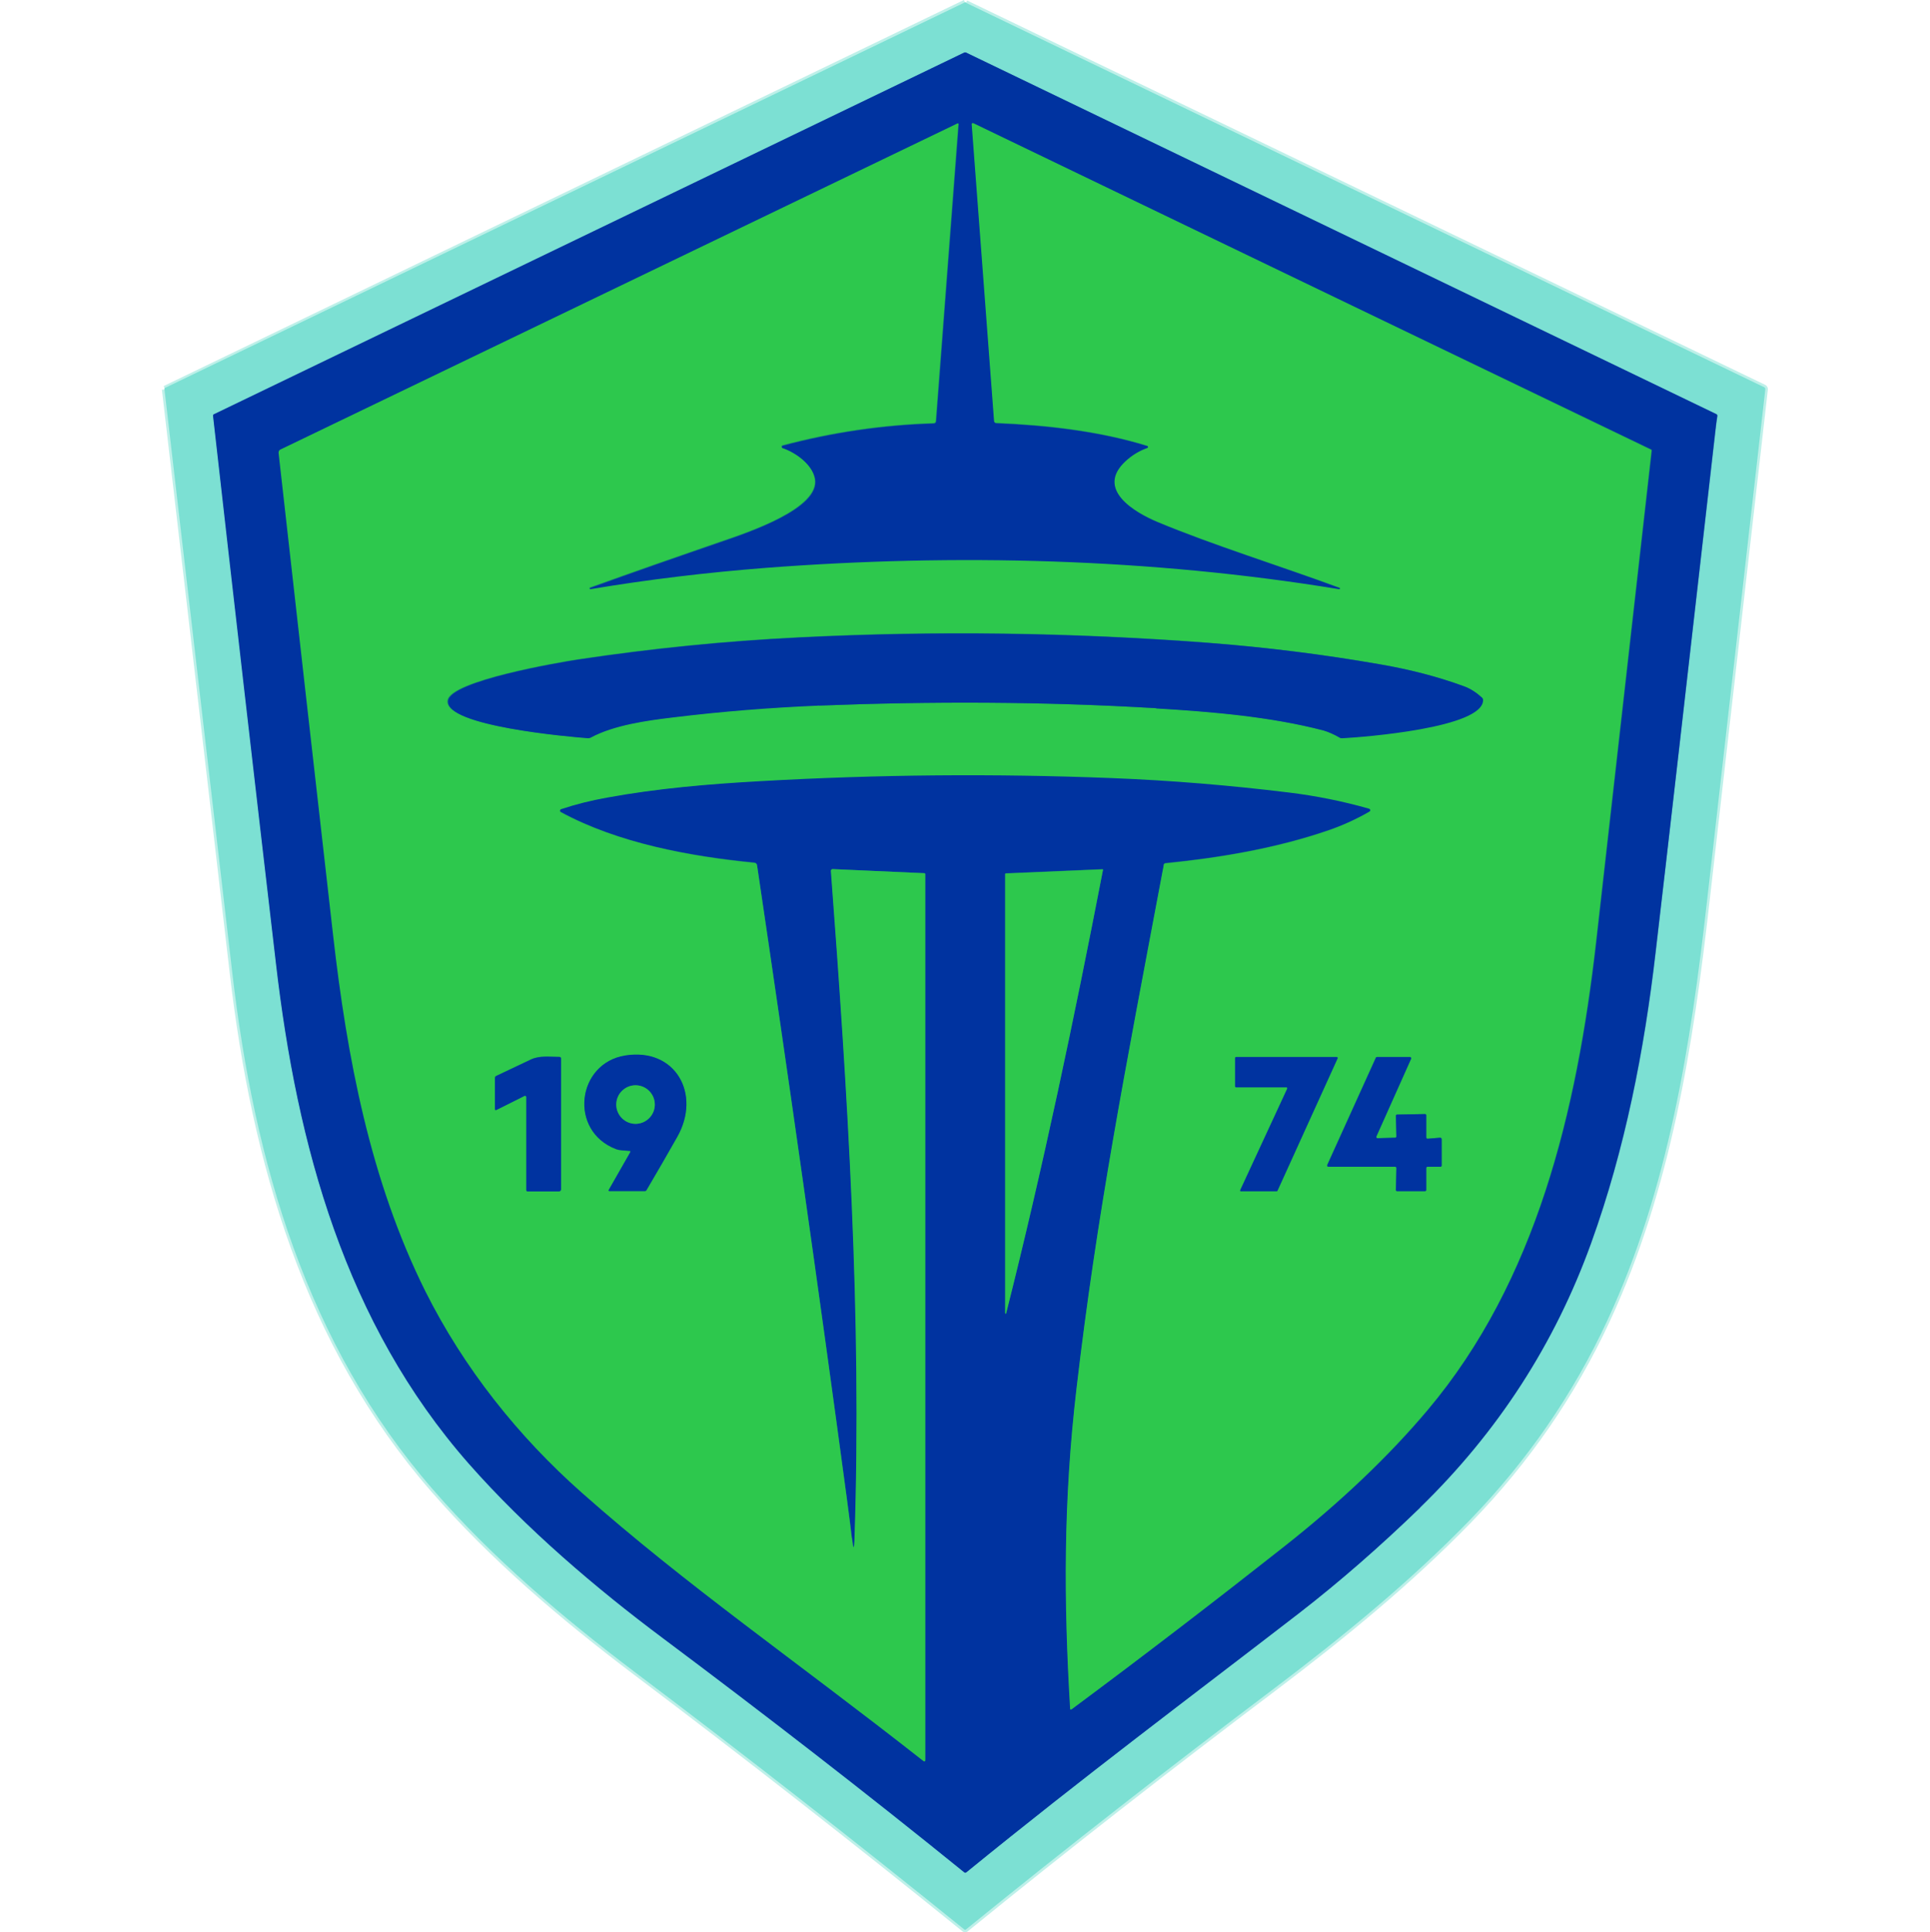 <?xml version="1.0" encoding="UTF-8"?>
<svg xmlns="http://www.w3.org/2000/svg" id="katman_1" version="1.1" viewBox="0 0 751 751.7">
  <!-- Generator: Adobe Illustrator 29.0.1, SVG Export Plug-In . SVG Version: 2.1.0 Build 192)  -->
  <defs>
    <style>
      .st0 {
        stroke: #bef0e9;
      }

      .st0, .st1, .st2 {
        fill: none;
        stroke-width: 2px;
      }

      .st3 {
        fill: #7ce0d3;
      }

      .st4 {
        fill: #2dc84d;
      }

      .st1 {
        stroke: #3e8aba;
      }

      .st2 {
        stroke: #177e77;
      }

      .st5 {
        fill: #0033a0;
      }
    </style>
  </defs>
  <g>
    <path class="st0" d="M375.5.9L64.1,151.1"></path>
    <path class="st0" d="M375.9.9h0c0,.2,0,.2,0,.2l310.5,149.5c.4.2.6.5.5,1-7.6,66.8-15.2,133.2-22.7,199.3-6.3,55.6-15,111.7-38.7,162.7-13.4,28.9-31.3,54.8-53.6,77.8-23.3,24-49.3,45.2-76,65.4-40.6,30.6-80.6,61.8-120,93.8-.2.2-.5.2-.7,0-42.3-34.2-84.9-67.5-127.9-99.9-28.3-21.4-55.5-44.4-78.8-71.2-49.2-56.5-69.5-127.3-78.1-200.9-8.8-75.7-17.6-151.4-26.4-227.1"></path>
    <path class="st1" d="M552.6,586.5c30.2-29.4,52.4-63.7,66.6-102.9,13.2-36.5,20.7-75.1,25.1-113.2,4.4-38,12.2-105.8,23.3-203.2.2-1.7.4-3.4.7-5.3,0-.4,0-.6-.4-.8L375.8,20.4c-.2,0-.3,0-.5,0L83.3,161.1c-.2.1-.4.3-.3.6,8.1,71,16.2,142.1,24.5,213.2,8.2,70.7,26.9,139.8,75,194.4,22.3,25.4,49.7,48.7,75.4,67.8,39.7,29.6,78.9,60,117.4,91.2.3.2.5.2.8,0,46.9-38.2,86.3-67.5,129.7-101,15.6-12.1,31.2-25.7,46.9-40.9"></path>
    <path class="st2" d="M331.5,598.4c-.4-4-1.1-9.2-2-15.8-11-81.7-22.7-163.8-34.9-246,0-.6-.5-1-1.1-1.1-25-2.4-52.9-7.5-75.3-19.7-.3-.2-.4-.6-.2-.9,0-.1.2-.2.4-.3,5.8-1.9,11.7-3.3,17.9-4.5,19.6-3.5,39.7-5.2,59.6-6.4,45.6-2.6,91.2-3.1,136.8-1.2,23,.9,46,2.8,68.8,5.6,10.7,1.3,21.2,3.4,31.3,6.3.3.1.6.5.5.8,0,.2-.2.3-.3.4-5.2,3-10.6,5.5-16,7.3-20.4,7-42,10.7-63.4,12.8-.4,0-.7.3-.7.7,0,.6-.2,1.3-.4,2.2-14.8,78.6-25.6,133.6-33.5,201.2-5.2,44.2-5,82.9-2.5,124.8,0,.2.2.4.4.3,0,0,.1,0,.2,0,27.8-20.7,55.4-41.8,82.8-63.4,22.1-17.5,40.8-35.2,55.8-53.1,42.2-50.2,58-116.2,65.5-182,7.2-63.5,14.4-127.2,21.6-191.1,0-.2,0-.4-.3-.5L378.8,48.1c-.2,0-.4,0-.5.2,0,0,0,.1,0,.2l8.7,115.4c0,.5.3.8.8.8,19.5.8,40.1,3.1,58.8,8.9.2,0,.4.4.3.6,0,.1-.2.2-.3.3-3.1,1.1-5.9,2.8-8.4,5.1-11.9,11,3.7,20,12.4,23.6,21.6,9,47.2,16.9,70.8,25.6.2,0,.3.2.2.4,0,.2-.2.3-.4.2h0c-73.2-12-148.9-13.9-222.8-8.3-23,1.8-45.8,4.5-68.4,8.3-.2,0-.4-.1-.4-.3,0-.2,0-.3.2-.4,16.9-6.1,33.8-12,50.7-17.8,10.7-3.7,38.9-13.1,36.7-24.6-1.1-5.5-7.6-10.1-12.6-11.8-.3-.1-.4-.4-.3-.7,0-.2.2-.3.4-.4,19.2-5.1,38.8-8,58.7-8.6.5,0,.8-.4.9-.8l8.8-115.7c0-.1,0-.2-.2-.2s0,0-.1,0L109.3,174.9c-.5.2-.8.8-.7,1.3,7,62.5,14.1,125,21.2,187.5,5.4,47.5,14.4,95.4,35.9,138.6,14.9,29.8,36,56.4,61,78.5,40.9,36.2,82,64.4,132.7,104.2.5.3.7.2.7-.3v-344.6c0-.2,0-.3-.3-.4l-35.8-1.6c-.4,0-.6.3-.6.6h0c6.5,86.3,12.1,173.5,9.2,259.6-.2,4.8-.5,4.8-1,0"></path>
    <path class="st2" d="M391,340.2v170.6c.1,0,.2.2.3.2,0,0,.1,0,.2-.1,14.4-57,26.5-114.8,37.7-172.6,0-.1,0-.2-.2-.2h0l-37.5,1.6c-.3,0-.5.2-.5.5"></path>
    <path class="st2" d="M318.5,274.5c43.7-1.7,87.6-1.6,131.2,1,21.5,1.3,44.4,3.2,65.1,8.6,2,.5,4.1,1.4,6.3,2.8.3.2.6.2.9.2,7.9-.4,55-4.1,54.8-14.9,0-.3-.1-.6-.4-.9-2.2-2-4.5-3.5-7-4.4-10.1-3.7-20.9-6.5-32.5-8.5-22.2-3.9-44.6-6.6-67.1-8.4-52.9-4-105.8-4.8-158.8-2.1-28.9,1.4-57.6,4.3-86.2,8.6-7.2,1.1-49.7,8.3-50.7,16-1.4,9.9,47.7,14.1,54.5,14.6.3,0,.6,0,.9-.2,9-4.9,22-6.6,32.1-7.9,18.8-2.3,37.7-3.9,56.7-4.6"></path>
    <path class="st2" d="M245.3,448.4l-8.4,14.7c0,.1,0,.3.1.4,0,0,0,0,.1,0h13.8c.3,0,.6-.2.7-.5,4-6.8,8-13.7,11.9-20.6,9.5-16.8-.8-34.9-20.2-31.7-18.9,3-22,29.3-3.6,36.4,1.6.6,3.4.5,5.2.7.5,0,.6.3.3.7"></path>
    <path class="st2" d="M204.2,426.3c.2-.1.5,0,.6.2,0,0,0,.1,0,.2v36.2c0,.3.2.5.5.5h12.2c.4,0,.8-.3.8-.8v-50.8c0-.5-.2-.7-.7-.7-3.6,0-7.6-.6-11,1-4.5,2.1-9,4.3-13.5,6.4-.4.2-.5.4-.5.8v12c0,.5.2.6.6.4l11-5.5"></path>
    <path class="st2" d="M480.6,422.6c0,.2.2.4.4.4h19.6c.2,0,.4.2.3.4,0,0,0,.1,0,.1l-18.3,39.5c0,.2,0,.4.2.5,0,0,.1,0,.2,0h13.8c.1-.1.3-.2.3-.3l23.4-51.5c0-.2,0-.4-.2-.5,0,0,0,0-.2,0h-39.1c-.2,0-.4.2-.4.4v11"></path>
    <path class="st2" d="M542.8,453.9c.3,0,.5.2.5.5h0s-.2,8.5-.2,8.5c0,.3.2.5.5.5h10.8c.3,0,.5-.2.5-.5v-8.5c0-.3.2-.5.5-.5h5c.3,0,.5-.2.5-.5v-10.3c0-.3-.2-.5-.5-.5h0l-4.9.4c-.3,0-.5-.2-.6-.5h0v-8.6c0-.3-.2-.5-.5-.5h0l-10.8.2c-.3,0-.5.2-.5.5h0l.2,8c0,.3-.2.5-.5.5h0l-6.8.2c-.3,0-.5-.2-.5-.5s0-.1,0-.2l13.5-30.2c.1-.3,0-.6-.3-.7,0,0-.1,0-.2,0h-12.7c-.2,0-.4.1-.5.3l-18.9,41.7c-.1.3,0,.6.2.7,0,0,.2,0,.2,0h25.8"></path>
    <path class="st2" d="M254.8,429.7c0-4.1-3.4-7.5-7.5-7.5s-7.5,3.4-7.5,7.5,3.4,7.5,7.5,7.5,7.5-3.4,7.5-7.5"></path>
  </g>
  <path class="st3" d="M375.5.9h.4c0,.2,0,.2,0,.2l310.5,149.5c.4.2.6.5.5,1-7.6,66.8-15.2,133.2-22.7,199.3-6.3,55.6-15,111.7-38.7,162.7-13.4,28.9-31.3,54.8-53.6,77.8-23.3,24-49.3,45.2-76,65.4-40.6,30.6-80.6,61.8-120,93.8-.2.2-.5.2-.7,0-42.3-34.2-84.9-67.5-127.9-99.9-28.3-21.4-55.5-44.4-78.8-71.2-49.2-56.5-69.5-127.3-78.1-200.9-8.8-75.7-17.6-151.4-26.4-227.1v-.5L375.5.9ZM552.6,586.5c30.2-29.4,52.4-63.7,66.6-102.9,13.2-36.5,20.7-75.1,25.1-113.2,4.4-38,12.2-105.8,23.3-203.2.2-1.7.4-3.4.7-5.3,0-.4,0-.6-.4-.8L375.8,20.4c-.2,0-.3,0-.5,0L83.3,161.1c-.2.1-.4.3-.3.6,8.1,71,16.2,142.1,24.5,213.2,8.2,70.7,26.9,139.8,75,194.4,22.3,25.4,49.7,48.7,75.4,67.8,39.7,29.6,78.9,60,117.4,91.2.3.2.5.2.8,0,46.9-38.2,86.3-67.5,129.7-101,15.6-12.1,31.2-25.7,46.9-40.9Z"></path>
  <path class="st5" d="M552.6,586.5c-15.7,15.2-31.3,28.8-46.9,40.9-43.4,33.5-82.8,62.8-129.7,101-.3.2-.5.2-.8,0-38.5-31.2-77.7-61.5-117.4-91.2-25.7-19.2-53.1-42.5-75.4-67.8-48-54.6-66.8-123.7-75-194.4-8.3-71.1-16.5-142.2-24.5-213.2,0-.3,0-.5.3-.6L375.3,20.4c.2,0,.3,0,.5,0l292,140.7c.3.2.5.4.4.8-.3,1.8-.5,3.6-.7,5.3-11.1,97.4-18.8,165.2-23.3,203.2-4.4,38.1-11.9,76.6-25.1,113.2-14.1,39.2-36.3,73.5-66.6,102.9ZM331.5,598.4c-.4-4-1.1-9.2-2-15.8-11-81.7-22.7-163.8-34.9-246,0-.6-.5-1-1.1-1.1-25-2.4-52.9-7.5-75.3-19.7-.3-.2-.4-.6-.2-.9,0-.1.2-.2.4-.3,5.8-1.9,11.7-3.3,17.9-4.5,19.6-3.5,39.7-5.2,59.6-6.4,45.6-2.6,91.2-3.1,136.8-1.2,23,.9,46,2.8,68.8,5.6,10.7,1.3,21.2,3.4,31.3,6.3.3.1.6.5.5.8,0,.2-.2.3-.3.4-5.2,3-10.6,5.5-16,7.3-20.4,7-42,10.7-63.4,12.8-.4,0-.7.3-.7.7,0,.6-.2,1.3-.4,2.2-14.8,78.6-25.6,133.6-33.5,201.2-5.2,44.2-5,82.9-2.5,124.8,0,.2.2.4.4.3,0,0,.1,0,.2,0,27.8-20.7,55.4-41.8,82.8-63.4,22.1-17.5,40.8-35.2,55.8-53.1,42.2-50.2,58-116.2,65.5-182,7.2-63.5,14.4-127.2,21.6-191.1,0-.2,0-.4-.3-.5L378.8,48.1c-.2,0-.4,0-.5.2,0,0,0,.1,0,.2l8.7,115.4c0,.5.3.8.8.8,19.5.8,40.1,3.1,58.8,8.9.2,0,.4.4.3.6,0,.1-.2.2-.3.3-3.1,1.1-5.9,2.8-8.4,5.1-11.9,11,3.7,20,12.4,23.6,21.6,9,47.2,16.9,70.8,25.6.2,0,.3.2.2.4,0,.2-.2.3-.4.2h0c-73.2-12-148.9-13.9-222.8-8.3-23,1.8-45.8,4.5-68.4,8.3-.2,0-.4-.1-.4-.3,0-.2,0-.3.2-.4,16.9-6.1,33.8-12,50.7-17.8,10.7-3.7,38.9-13.1,36.7-24.6-1.1-5.5-7.6-10.1-12.6-11.8-.3-.1-.4-.4-.3-.7,0-.2.2-.3.4-.4,19.2-5.1,38.8-8,58.7-8.6.5,0,.8-.4.9-.8l8.8-115.7c0-.1,0-.2-.2-.2s0,0-.1,0L109.3,174.9c-.5.2-.8.8-.7,1.3,7,62.5,14.1,125,21.2,187.5,5.4,47.5,14.4,95.4,35.9,138.6,14.9,29.8,36,56.4,61,78.5,40.9,36.2,82,64.4,132.7,104.2.5.3.7.2.7-.3v-344.6c0-.2,0-.3-.3-.4l-35.8-1.6c-.4,0-.6.3-.6.6h0c6.5,86.3,12.1,173.5,9.2,259.6-.2,4.8-.5,4.8-1,0ZM391,340.2v170.6c.1,0,.2.2.3.2,0,0,.1,0,.2-.1,14.4-57,26.5-114.8,37.7-172.6,0-.1,0-.2-.2-.2h0l-37.5,1.6c-.3,0-.5.2-.5.5Z"></path>
  <path class="st4" d="M331.5,598.4c.5,4.7.9,4.7,1,0,2.9-86.2-2.7-173.3-9.2-259.6,0-.3.2-.6.6-.7h0l35.8,1.6c.2,0,.3.2.3.4v344.6c0,.6-.3.7-.8.3-50.7-39.8-91.8-68-132.7-104.2-24.9-22-46.1-48.7-61-78.5-21.5-43.2-30.5-91.1-35.9-138.6-7.1-62.5-14.2-125-21.2-187.5,0-.6.2-1.1.7-1.3L372.6,48c0,0,.2,0,.3,0,0,0,0,0,0,.1l-8.8,115.7c0,.5-.4.8-.9.8-19.9.6-39.5,3.5-58.7,8.6-.3,0-.5.4-.4.7,0,.2.2.3.3.4,5.1,1.7,11.6,6.3,12.6,11.8,2.2,11.6-26,21-36.7,24.6-16.8,5.8-33.7,11.7-50.7,17.8-.2,0-.3.3-.2.5,0,.2.2.3.4.2,22.6-3.8,45.4-6.5,68.4-8.3,73.8-5.6,149.6-3.7,222.8,8.3.2,0,.3,0,.4-.2s0-.3-.2-.4h0c-23.6-8.7-49.2-16.6-70.8-25.6-8.8-3.7-24.3-12.6-12.4-23.6,2.5-2.3,5.3-4,8.4-5.1.2,0,.4-.4.3-.6,0-.1-.2-.2-.3-.3-18.7-5.8-39.3-8.1-58.8-8.9-.5,0-.8-.3-.8-.8l-8.7-115.4c0-.2.1-.4.4-.4,0,0,.1,0,.2,0l263.6,127c.2,0,.3.3.3.5-7.2,63.9-14.4,127.6-21.6,191.1-7.5,65.7-23.2,131.8-65.5,182-15.1,17.9-33.7,35.7-55.8,53.1-27.4,21.6-55,42.8-82.8,63.4-.2.1-.4,0-.5,0,0,0,0-.1,0-.2-2.5-41.8-2.7-80.5,2.5-124.8,7.9-67.6,18.7-122.6,33.5-201.2.2-.9.3-1.6.4-2.2,0-.4.3-.7.7-.7,21.4-2.2,43-5.8,63.4-12.8,5.4-1.9,10.8-4.3,16-7.3.3-.2.4-.6.2-.9,0-.1-.2-.2-.4-.3-10.2-2.9-20.6-5-31.3-6.3-22.9-2.8-45.8-4.7-68.8-5.6-45.6-1.8-91.2-1.4-136.8,1.2-19.9,1.1-40,2.8-59.6,6.4-6.2,1.1-12.2,2.6-17.9,4.5-.3.1-.5.5-.4.8,0,.2.2.3.3.4,22.4,12.1,50.4,17.2,75.3,19.7.6,0,1,.4,1.1,1.1,12.2,82.3,23.9,164.3,34.9,246.1.9,6.6,1.5,11.8,2,15.8ZM318.5,274.5c43.7-1.7,87.6-1.6,131.2,1,21.5,1.3,44.4,3.2,65.1,8.6,2,.5,4.1,1.4,6.3,2.8.3.2.6.2.9.2,7.9-.4,55-4.1,54.8-14.9,0-.3-.1-.6-.4-.9-2.2-2-4.5-3.5-7-4.4-10.1-3.7-20.9-6.5-32.5-8.5-22.2-3.9-44.6-6.6-67.1-8.4-52.9-4-105.8-4.8-158.8-2.1-28.9,1.4-57.6,4.3-86.2,8.6-7.2,1.1-49.7,8.3-50.7,16-1.4,9.9,47.7,14.1,54.5,14.6.3,0,.6,0,.9-.2,9-4.9,22-6.6,32.1-7.9,18.8-2.3,37.7-3.9,56.7-4.6ZM245.3,448.4l-8.4,14.7c0,.1,0,.3.1.4,0,0,0,0,.1,0h13.8c.3,0,.6-.2.7-.5,4-6.8,8-13.7,11.9-20.6,9.5-16.8-.8-34.9-20.2-31.7-18.9,3-22,29.3-3.6,36.4,1.6.6,3.4.5,5.2.7.5,0,.6.3.3.7ZM204.2,426.3c.2-.1.5,0,.6.2,0,0,0,.1,0,.2v36.2c0,.3.2.5.5.5h12.2c.4,0,.8-.3.8-.8v-50.8c0-.5-.2-.7-.7-.7-3.6,0-7.6-.6-11,1-4.5,2.1-9,4.3-13.5,6.4-.4.2-.5.4-.5.8v12c0,.5.2.6.6.4l11-5.5ZM480.6,422.6c0,.2.2.4.4.4h19.6c.2,0,.4.2.3.4,0,0,0,.1,0,.1l-18.3,39.5c0,.2,0,.4.2.5,0,0,.1,0,.2,0h13.8c.1-.1.3-.2.3-.3l23.4-51.5c0-.2,0-.4-.2-.5,0,0,0,0-.2,0h-39.1c-.2,0-.4.2-.4.4v11h0ZM542.8,453.9c.3,0,.5.2.5.5h0s-.2,8.5-.2,8.5c0,.3.2.5.5.5h10.8c.3,0,.5-.2.5-.5v-8.5c0-.3.2-.5.5-.5h5c.3,0,.5-.2.5-.5v-10.3c0-.3-.2-.5-.5-.5h0l-4.9.4c-.3,0-.5-.2-.6-.5h0v-8.6c0-.3-.2-.5-.5-.5h0l-10.8.2c-.3,0-.5.2-.5.5h0l.2,8c0,.3-.2.5-.5.5h0l-6.8.2c-.3,0-.5-.2-.5-.5s0-.1,0-.2l13.5-30.2c.1-.3,0-.6-.3-.7,0,0-.1,0-.2,0h-12.7c-.2,0-.4.1-.5.3l-18.9,41.7c-.1.3,0,.6.2.7,0,0,.2,0,.2,0h25.8Z"></path>
  <path class="st5" d="M449.8,275.5c-43.7-2.6-87.5-2.7-131.2-1-19,.8-37.9,2.3-56.7,4.6-10.1,1.2-23.1,3-32.1,7.9-.3.1-.6.2-.9.2-6.8-.5-55.9-4.7-54.5-14.6,1-7.7,43.5-14.9,50.7-16,28.6-4.3,57.4-7.2,86.2-8.6,53-2.6,105.9-1.9,158.8,2.1,22.5,1.7,44.8,4.5,67.1,8.4,11.6,2,22.4,4.8,32.5,8.5,2.5.9,4.8,2.4,7,4.4.2.2.4.5.4.9.2,10.9-46.8,14.5-54.8,14.9-.3,0-.6,0-.9-.2-2.3-1.3-4.4-2.2-6.3-2.8-20.7-5.4-43.5-7.3-65.1-8.6Z"></path>
  <path class="st4" d="M391.2,510.9v-170.6c-.1-.3,0-.5.3-.5l37.5-1.6c.1,0,.2,0,.2.2h0c-11.2,57.8-23.3,115.6-37.7,172.6,0,0-.1.2-.2.1,0,0-.1,0-.1-.1Z"></path>
  <path class="st5" d="M244.9,447.7c-1.7-.2-3.6-.1-5.2-.7-18.5-7-15.3-33.4,3.6-36.4,19.5-3.1,29.7,15,20.2,31.7-3.9,6.9-7.9,13.8-11.9,20.6-.2.3-.4.4-.7.4h-13.8c-.1,0-.3,0-.3-.2s0,0,0-.1l8.4-14.7c.2-.4.1-.6-.3-.7ZM254.8,429.7c0-4.1-3.4-7.5-7.5-7.5s-7.5,3.4-7.5,7.5,3.4,7.5,7.5,7.5,7.5-3.4,7.5-7.5Z"></path>
  <path class="st5" d="M204.2,426.3l-11,5.5c-.4.2-.6,0-.6-.4v-12c0-.4.2-.6.5-.8,4.5-2.1,9-4.3,13.5-6.4,3.4-1.6,7.4-1,11-1,.5,0,.7.2.7.7v50.8c0,.4-.3.8-.8.8h-12.2c-.3,0-.5-.2-.5-.5v-36.2c0-.2-.2-.5-.5-.5,0,0-.1,0-.2,0Z"></path>
  <path class="st5" d="M480.6,422.6v-11c0-.2.2-.4.4-.4h39.1c.2,0,.4.2.4.4s0,.1,0,.1l-23.4,51.5c0,.1-.2.2-.3.2h-13.8c-.2.1-.4,0-.4-.2,0,0,0-.1,0-.2l18.3-39.5c0-.2,0-.4-.2-.5s0,0-.1,0h-19.6c-.2,0-.4-.2-.4-.4Z"></path>
  <path class="st5" d="M542.8,453.9h-25.8c-.3,0-.5-.2-.5-.5,0,0,0-.2,0-.2l18.9-41.7c0-.2.3-.3.5-.3h12.7c.3,0,.5.2.5.5,0,0,0,.1,0,.2l-13.5,30.2c-.1.3,0,.6.3.7,0,0,.2,0,.2,0l6.8-.2c.3,0,.5-.2.5-.5h0l-.2-8c0-.3.2-.5.5-.5h0l10.8-.2c.3,0,.5.2.5.5h0v8.6c0,.3.2.5.5.5h0l4.9-.4c.3,0,.5.2.6.5h0v10.3c0,.3-.2.5-.5.5h-5c-.3,0-.5.2-.5.5v8.5c0,.3-.2.5-.5.5h-10.8c-.3,0-.5-.2-.5-.5h0s.2-8.5.2-8.5c0-.3-.2-.5-.5-.5h0Z"></path>
  <circle class="st4" cx="247.3" cy="429.7" r="7.5"></circle>
</svg>
